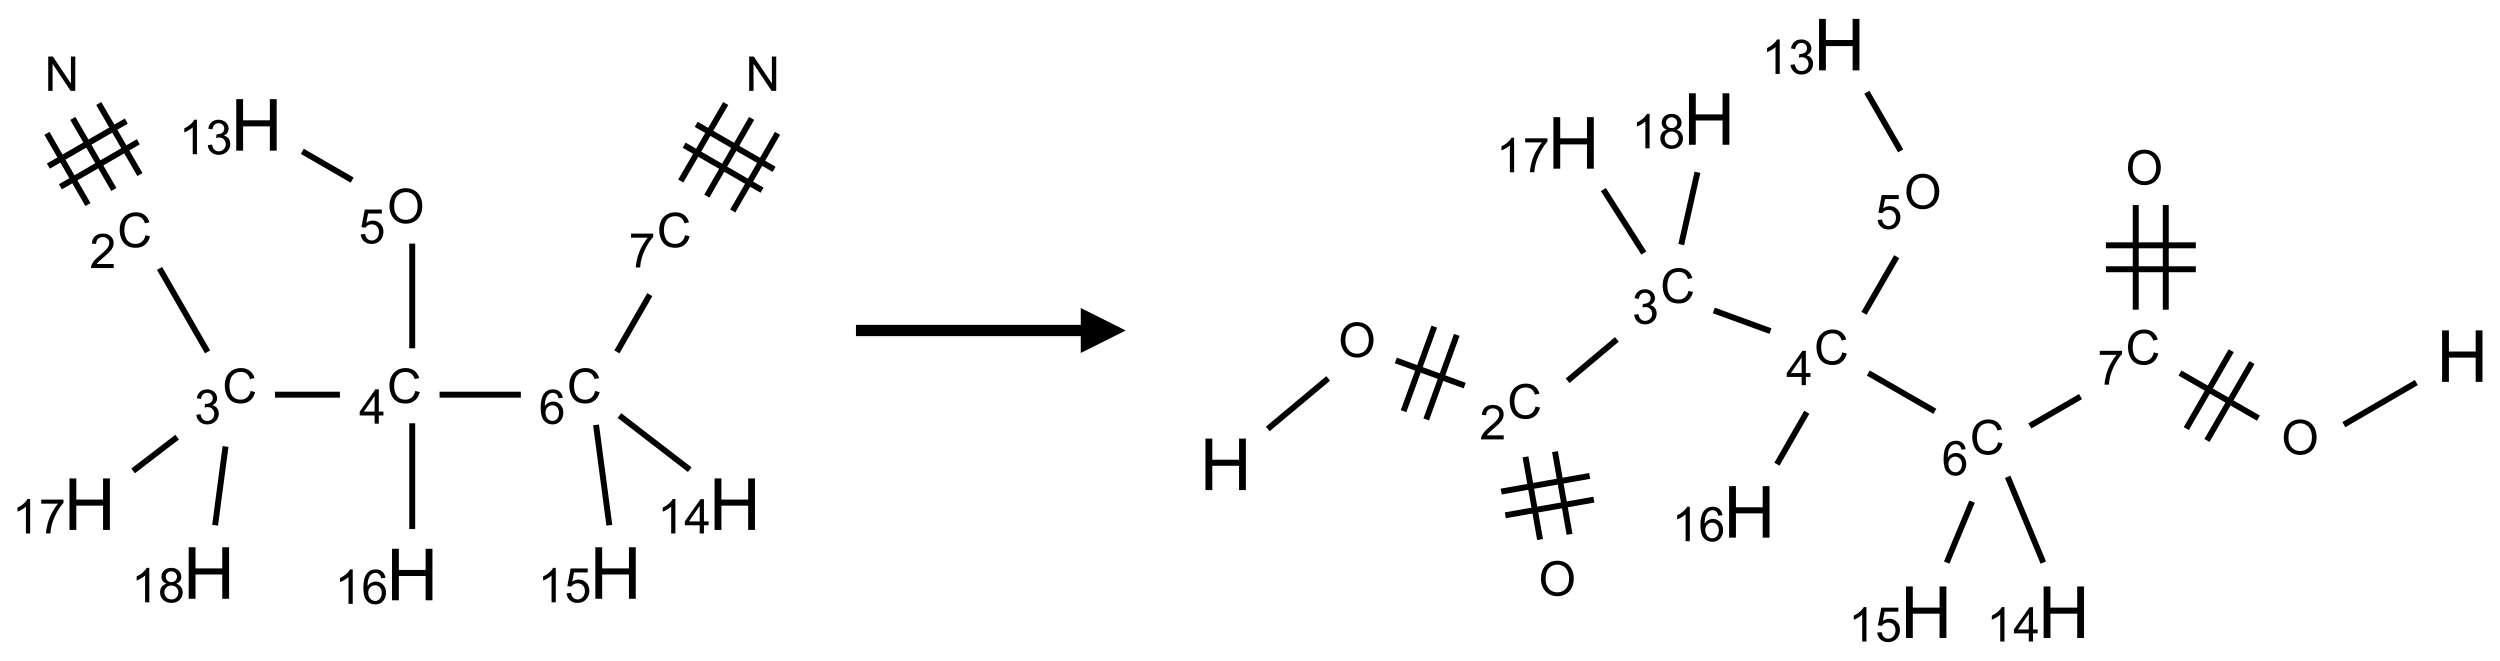 <?xml version="1.0" encoding="UTF-8"?>
<svg xmlns="http://www.w3.org/2000/svg" xmlns:xlink="http://www.w3.org/1999/xlink" width="556" height="147" viewBox="0 0 556 147">
<defs>
<g>
<g id="glyph-0-0">
<path d="M 1.332 0 L 1.332 -6.668 L 6.668 -6.668 L 6.668 0 Z M 1.5 -0.168 L 6.5 -0.168 L 6.5 -6.5 L 1.5 -6.5 Z M 1.5 -0.168 "/>
</g>
<g id="glyph-0-1">
<path d="M 0.812 0 L 0.812 -7.637 L 1.848 -7.637 L 5.859 -1.641 L 5.859 -7.637 L 6.828 -7.637 L 6.828 0 L 5.793 0 L 1.781 -6 L 1.781 0 Z M 0.812 0 "/>
</g>
<g id="glyph-0-2">
<path d="M 6.27 -2.676 L 7.281 -2.422 C 7.07 -1.594 6.688 -0.961 6.137 -0.523 C 5.586 -0.086 4.914 0.129 4.121 0.129 C 3.297 0.129 2.629 -0.039 2.113 -0.371 C 1.598 -0.707 1.203 -1.191 0.934 -1.828 C 0.664 -2.465 0.531 -3.145 0.531 -3.875 C 0.531 -4.672 0.684 -5.363 0.988 -5.957 C 1.293 -6.547 1.723 -6.996 2.285 -7.305 C 2.844 -7.613 3.461 -7.766 4.137 -7.766 C 4.898 -7.766 5.543 -7.57 6.062 -7.184 C 6.582 -6.793 6.945 -6.246 7.152 -5.543 L 6.156 -5.309 C 5.98 -5.863 5.723 -6.266 5.387 -6.52 C 5.051 -6.773 4.625 -6.902 4.113 -6.902 C 3.527 -6.902 3.039 -6.762 2.645 -6.48 C 2.25 -6.199 1.973 -5.82 1.812 -5.348 C 1.652 -4.871 1.574 -4.383 1.574 -3.879 C 1.574 -3.23 1.668 -2.664 1.855 -2.18 C 2.047 -1.695 2.34 -1.332 2.738 -1.094 C 3.137 -0.855 3.57 -0.734 4.035 -0.734 C 4.602 -0.734 5.082 -0.898 5.473 -1.223 C 5.867 -1.551 6.133 -2.035 6.27 -2.676 Z M 6.27 -2.676 "/>
</g>
<g id="glyph-0-3">
<path d="M 5.371 -0.902 L 5.371 0 L 0.324 0 C 0.316 -0.227 0.352 -0.441 0.434 -0.652 C 0.562 -0.996 0.766 -1.332 1.051 -1.668 C 1.332 -2 1.742 -2.387 2.277 -2.824 C 3.105 -3.504 3.668 -4.043 3.957 -4.441 C 4.25 -4.84 4.395 -5.215 4.395 -5.566 C 4.395 -5.938 4.262 -6.254 3.996 -6.508 C 3.73 -6.762 3.387 -6.891 2.957 -6.891 C 2.508 -6.891 2.145 -6.754 1.875 -6.484 C 1.605 -6.215 1.469 -5.84 1.465 -5.359 L 0.5 -5.457 C 0.566 -6.176 0.812 -6.727 1.246 -7.102 C 1.676 -7.477 2.254 -7.668 2.98 -7.668 C 3.711 -7.668 4.293 -7.465 4.719 -7.059 C 5.145 -6.652 5.359 -6.148 5.359 -5.547 C 5.359 -5.242 5.297 -4.941 5.172 -4.645 C 5.047 -4.352 4.84 -4.039 4.551 -3.715 C 4.262 -3.387 3.777 -2.938 3.105 -2.371 C 2.543 -1.898 2.18 -1.578 2.02 -1.41 C 1.859 -1.242 1.73 -1.07 1.625 -0.902 Z M 5.371 -0.902 "/>
</g>
<g id="glyph-0-4">
<path d="M 0.449 -2.016 L 1.387 -2.141 C 1.492 -1.609 1.676 -1.227 1.934 -0.992 C 2.191 -0.758 2.508 -0.641 2.879 -0.641 C 3.32 -0.641 3.695 -0.793 3.996 -1.098 C 4.301 -1.402 4.453 -1.781 4.453 -2.234 C 4.453 -2.664 4.312 -3.02 4.031 -3.301 C 3.75 -3.578 3.391 -3.719 2.957 -3.719 C 2.781 -3.719 2.562 -3.684 2.297 -3.613 L 2.402 -4.438 C 2.465 -4.43 2.516 -4.426 2.551 -4.426 C 2.949 -4.426 3.312 -4.531 3.629 -4.738 C 3.949 -4.949 4.109 -5.27 4.109 -5.703 C 4.109 -6.047 3.992 -6.332 3.762 -6.559 C 3.527 -6.785 3.227 -6.895 2.859 -6.895 C 2.496 -6.895 2.191 -6.781 1.949 -6.551 C 1.707 -6.324 1.547 -5.98 1.48 -5.52 L 0.543 -5.688 C 0.656 -6.316 0.918 -6.805 1.324 -7.148 C 1.73 -7.492 2.234 -7.668 2.84 -7.668 C 3.254 -7.668 3.641 -7.578 3.988 -7.398 C 4.34 -7.219 4.609 -6.977 4.793 -6.668 C 4.98 -6.359 5.074 -6.031 5.074 -5.684 C 5.074 -5.352 4.984 -5.051 4.809 -4.781 C 4.629 -4.512 4.367 -4.297 4.02 -4.137 C 4.473 -4.031 4.824 -3.816 5.074 -3.488 C 5.324 -3.16 5.449 -2.75 5.449 -2.254 C 5.449 -1.59 5.203 -1.023 4.719 -0.559 C 4.234 -0.098 3.617 0.137 2.875 0.137 C 2.203 0.137 1.648 -0.062 1.207 -0.465 C 0.762 -0.863 0.512 -1.379 0.449 -2.016 Z M 0.449 -2.016 "/>
</g>
<g id="glyph-0-5">
<path d="M 3.449 0 L 3.449 -1.828 L 0.137 -1.828 L 0.137 -2.688 L 3.621 -7.637 L 4.387 -7.637 L 4.387 -2.688 L 5.418 -2.688 L 5.418 -1.828 L 4.387 -1.828 L 4.387 0 Z M 3.449 -2.688 L 3.449 -6.129 L 1.059 -2.688 Z M 3.449 -2.688 "/>
</g>
<g id="glyph-0-6">
<path d="M 0.516 -3.719 C 0.516 -4.984 0.855 -5.977 1.535 -6.695 C 2.215 -7.414 3.094 -7.77 4.172 -7.77 C 4.875 -7.77 5.512 -7.602 6.078 -7.266 C 6.645 -6.93 7.074 -6.461 7.371 -5.855 C 7.668 -5.254 7.816 -4.57 7.816 -3.809 C 7.816 -3.035 7.66 -2.34 7.348 -1.73 C 7.035 -1.117 6.594 -0.656 6.02 -0.34 C 5.449 -0.027 4.828 0.129 4.168 0.129 C 3.449 0.129 2.805 -0.043 2.238 -0.391 C 1.672 -0.738 1.246 -1.211 0.953 -1.812 C 0.66 -2.414 0.516 -3.047 0.516 -3.719 Z M 1.559 -3.703 C 1.559 -2.781 1.805 -2.059 2.301 -1.527 C 2.793 -1 3.414 -0.734 4.16 -0.734 C 4.922 -0.734 5.547 -1 6.039 -1.535 C 6.531 -2.07 6.777 -2.828 6.777 -3.812 C 6.777 -4.434 6.672 -4.977 6.461 -5.441 C 6.25 -5.902 5.945 -6.262 5.539 -6.52 C 5.133 -6.773 4.68 -6.902 4.176 -6.902 C 3.461 -6.902 2.848 -6.656 2.332 -6.164 C 1.816 -5.672 1.559 -4.852 1.559 -3.703 Z M 1.559 -3.703 "/>
</g>
<g id="glyph-0-7">
<path d="M 0.441 -2 L 1.426 -2.082 C 1.5 -1.605 1.668 -1.242 1.934 -1.004 C 2.199 -0.762 2.52 -0.641 2.895 -0.641 C 3.348 -0.641 3.73 -0.812 4.043 -1.152 C 4.355 -1.492 4.512 -1.941 4.512 -2.504 C 4.512 -3.039 4.359 -3.461 4.059 -3.77 C 3.758 -4.078 3.367 -4.234 2.879 -4.234 C 2.578 -4.234 2.305 -4.164 2.062 -4.027 C 1.82 -3.891 1.629 -3.715 1.488 -3.496 L 0.609 -3.609 L 1.348 -7.531 L 5.145 -7.531 L 5.145 -6.637 L 2.098 -6.637 L 1.688 -4.582 C 2.145 -4.902 2.625 -5.062 3.129 -5.062 C 3.797 -5.062 4.359 -4.832 4.816 -4.371 C 5.277 -3.91 5.504 -3.312 5.504 -2.59 C 5.504 -1.898 5.305 -1.301 4.902 -0.797 C 4.41 -0.18 3.742 0.129 2.895 0.129 C 2.199 0.129 1.633 -0.062 1.195 -0.453 C 0.758 -0.844 0.504 -1.359 0.441 -2 Z M 0.441 -2 "/>
</g>
<g id="glyph-0-8">
<path d="M 3.973 0 L 3.035 0 L 3.035 -5.973 C 2.809 -5.758 2.516 -5.543 2.148 -5.328 C 1.781 -5.113 1.453 -4.953 1.16 -4.844 L 1.16 -5.75 C 1.684 -5.996 2.145 -6.297 2.535 -6.645 C 2.93 -6.996 3.207 -7.336 3.371 -7.668 L 3.973 -7.668 Z M 3.973 0 "/>
</g>
<g id="glyph-0-9">
<path d="M 5.309 -5.766 L 4.375 -5.691 C 4.293 -6.059 4.172 -6.328 4.02 -6.496 C 3.766 -6.762 3.453 -6.895 3.082 -6.895 C 2.785 -6.895 2.523 -6.812 2.297 -6.645 C 2 -6.43 1.77 -6.117 1.598 -5.703 C 1.43 -5.289 1.34 -4.703 1.332 -3.938 C 1.559 -4.281 1.836 -4.535 2.16 -4.703 C 2.488 -4.871 2.828 -4.953 3.188 -4.953 C 3.812 -4.953 4.344 -4.723 4.785 -4.262 C 5.223 -3.801 5.441 -3.207 5.441 -2.48 C 5.441 -2 5.34 -1.555 5.133 -1.145 C 4.926 -0.73 4.641 -0.418 4.281 -0.199 C 3.922 0.02 3.512 0.129 3.051 0.129 C 2.27 0.129 1.633 -0.156 1.141 -0.73 C 0.648 -1.305 0.402 -2.254 0.402 -3.574 C 0.402 -5.051 0.672 -6.121 1.219 -6.793 C 1.695 -7.375 2.336 -7.668 3.141 -7.668 C 3.742 -7.668 4.234 -7.5 4.617 -7.16 C 5 -6.824 5.23 -6.359 5.309 -5.766 Z M 1.48 -2.473 C 1.48 -2.152 1.547 -1.844 1.684 -1.547 C 1.82 -1.25 2.016 -1.027 2.262 -0.871 C 2.508 -0.719 2.766 -0.641 3.035 -0.641 C 3.434 -0.641 3.773 -0.801 4.059 -1.121 C 4.344 -1.441 4.484 -1.875 4.484 -2.422 C 4.484 -2.949 4.344 -3.367 4.062 -3.668 C 3.781 -3.973 3.426 -4.125 3 -4.125 C 2.578 -4.125 2.219 -3.973 1.922 -3.668 C 1.625 -3.363 1.48 -2.969 1.48 -2.473 Z M 1.48 -2.473 "/>
</g>
<g id="glyph-0-10">
<path d="M 0.504 -6.637 L 0.504 -7.535 L 5.449 -7.535 L 5.449 -6.809 C 4.961 -6.289 4.48 -5.602 4.004 -4.746 C 3.527 -3.887 3.156 -3.004 2.895 -2.098 C 2.707 -1.461 2.59 -0.762 2.535 0 L 1.574 0 C 1.582 -0.602 1.703 -1.328 1.926 -2.176 C 2.152 -3.027 2.477 -3.848 2.898 -4.637 C 3.32 -5.426 3.77 -6.094 4.246 -6.637 Z M 0.504 -6.637 "/>
</g>
<g id="glyph-0-11">
<path d="M 1.887 -4.141 C 1.496 -4.281 1.207 -4.484 1.02 -4.75 C 0.832 -5.016 0.738 -5.328 0.738 -5.699 C 0.738 -6.254 0.938 -6.719 1.34 -7.098 C 1.738 -7.477 2.27 -7.668 2.934 -7.668 C 3.598 -7.668 4.137 -7.473 4.543 -7.086 C 4.949 -6.699 5.152 -6.227 5.152 -5.672 C 5.152 -5.316 5.059 -5.008 4.871 -4.746 C 4.688 -4.484 4.406 -4.281 4.027 -4.141 C 4.496 -3.988 4.852 -3.742 5.098 -3.402 C 5.34 -3.062 5.465 -2.656 5.465 -2.184 C 5.465 -1.531 5.234 -0.98 4.77 -0.535 C 4.309 -0.09 3.703 0.129 2.949 0.129 C 2.195 0.129 1.586 -0.094 1.125 -0.539 C 0.664 -0.984 0.434 -1.543 0.434 -2.207 C 0.434 -2.703 0.559 -3.121 0.809 -3.457 C 1.062 -3.793 1.422 -4.02 1.887 -4.141 Z M 1.699 -5.73 C 1.699 -5.367 1.812 -5.074 2.047 -4.844 C 2.281 -4.613 2.582 -4.5 2.953 -4.5 C 3.312 -4.5 3.609 -4.613 3.84 -4.84 C 4.07 -5.066 4.188 -5.348 4.188 -5.676 C 4.188 -6.02 4.07 -6.309 3.832 -6.543 C 3.594 -6.777 3.297 -6.895 2.941 -6.895 C 2.586 -6.895 2.289 -6.781 2.051 -6.551 C 1.816 -6.324 1.699 -6.047 1.699 -5.73 Z M 1.395 -2.203 C 1.395 -1.938 1.461 -1.676 1.586 -1.426 C 1.711 -1.176 1.902 -0.984 2.152 -0.848 C 2.402 -0.711 2.672 -0.641 2.957 -0.641 C 3.406 -0.641 3.777 -0.785 4.066 -1.074 C 4.359 -1.363 4.504 -1.727 4.504 -2.172 C 4.504 -2.625 4.355 -2.996 4.055 -3.293 C 3.754 -3.586 3.379 -3.734 2.926 -3.734 C 2.484 -3.734 2.121 -3.59 1.832 -3.297 C 1.543 -3.004 1.395 -2.641 1.395 -2.203 Z M 1.395 -2.203 "/>
</g>
<g id="glyph-1-0">
<path d="M 2 0 L 2 -10 L 10 -10 L 10 0 Z M 2.25 -0.25 L 9.75 -0.25 L 9.75 -9.75 L 2.25 -9.75 Z M 2.25 -0.25 "/>
</g>
<g id="glyph-1-1">
<path d="M 1.281 0 L 1.281 -11.453 L 2.797 -11.453 L 2.797 -6.75 L 8.75 -6.75 L 8.75 -11.453 L 10.266 -11.453 L 10.266 0 L 8.75 0 L 8.75 -5.398 L 2.797 -5.398 L 2.797 0 Z M 1.281 0 "/>
</g>
</g>
</defs>
<path fill="none" stroke-width="0.033" stroke-linecap="butt" stroke-linejoin="miter" stroke="rgb(0%, 0%, 0%)" stroke-opacity="1" stroke-miterlimit="10" d="M 0.113 0.196 L 0.341 0.591 " transform="matrix(40, 0, 0, 40, 11.678, 18.496)"/>
<path fill="none" stroke-width="0.033" stroke-linecap="butt" stroke-linejoin="miter" stroke="rgb(0%, 0%, 0%)" stroke-opacity="1" stroke-miterlimit="10" d="M -0.031 0.279 L 0.197 0.675 " transform="matrix(40, 0, 0, 40, 11.678, 18.496)"/>
<path fill="none" stroke-width="0.033" stroke-linecap="butt" stroke-linejoin="miter" stroke="rgb(0%, 0%, 0%)" stroke-opacity="1" stroke-miterlimit="10" d="M 0.257 0.113 L 0.486 0.508 " transform="matrix(40, 0, 0, 40, 11.678, 18.496)"/>
<path fill="none" stroke-width="0.033" stroke-linecap="butt" stroke-linejoin="miter" stroke="rgb(0%, 0%, 0%)" stroke-opacity="1" stroke-miterlimit="10" d="M 0.044 0.576 L 0.477 0.326 " transform="matrix(40, 0, 0, 40, 11.678, 18.496)"/>
<path fill="none" stroke-width="0.033" stroke-linecap="butt" stroke-linejoin="miter" stroke="rgb(0%, 0%, 0%)" stroke-opacity="1" stroke-miterlimit="10" d="M -0.023 0.461 L 0.41 0.211 " transform="matrix(40, 0, 0, 40, 11.678, 18.496)"/>
<path fill="none" stroke-width="0.033" stroke-linecap="butt" stroke-linejoin="miter" stroke="rgb(0%, 0%, 0%)" stroke-opacity="1" stroke-miterlimit="10" d="M 0.595 1.03 L 0.862 1.494 " transform="matrix(40, 0, 0, 40, 11.678, 18.496)"/>
<path fill="none" stroke-width="0.033" stroke-linecap="butt" stroke-linejoin="miter" stroke="rgb(0%, 0%, 0%)" stroke-opacity="1" stroke-miterlimit="10" d="M 1.237 1.732 L 1.598 1.732 " transform="matrix(40, 0, 0, 40, 11.678, 18.496)"/>
<path fill="none" stroke-width="0.033" stroke-linecap="butt" stroke-linejoin="miter" stroke="rgb(0%, 0%, 0%)" stroke-opacity="1" stroke-miterlimit="10" d="M 2 1.474 L 2 0.892 " transform="matrix(40, 0, 0, 40, 11.678, 18.496)"/>
<path fill="none" stroke-width="0.033" stroke-linecap="butt" stroke-linejoin="miter" stroke="rgb(0%, 0%, 0%)" stroke-opacity="1" stroke-miterlimit="10" d="M 1.666 0.539 L 1.389 0.379 " transform="matrix(40, 0, 0, 40, 11.678, 18.496)"/>
<path fill="none" stroke-width="0.033" stroke-linecap="butt" stroke-linejoin="miter" stroke="rgb(0%, 0%, 0%)" stroke-opacity="1" stroke-miterlimit="10" d="M 2.152 1.732 L 2.604 1.732 " transform="matrix(40, 0, 0, 40, 11.678, 18.496)"/>
<path fill="none" stroke-width="0.033" stroke-linecap="butt" stroke-linejoin="miter" stroke="rgb(0%, 0%, 0%)" stroke-opacity="1" stroke-miterlimit="10" d="M 3.138 1.494 L 3.321 1.176 " transform="matrix(40, 0, 0, 40, 11.678, 18.496)"/>
<path fill="none" stroke-width="0.033" stroke-linecap="butt" stroke-linejoin="miter" stroke="rgb(0%, 0%, 0%)" stroke-opacity="1" stroke-miterlimit="10" d="M 3.638 0.628 L 3.887 0.196 " transform="matrix(40, 0, 0, 40, 11.678, 18.496)"/>
<path fill="none" stroke-width="0.033" stroke-linecap="butt" stroke-linejoin="miter" stroke="rgb(0%, 0%, 0%)" stroke-opacity="1" stroke-miterlimit="10" d="M 3.782 0.711 L 4.031 0.279 " transform="matrix(40, 0, 0, 40, 11.678, 18.496)"/>
<path fill="none" stroke-width="0.033" stroke-linecap="butt" stroke-linejoin="miter" stroke="rgb(0%, 0%, 0%)" stroke-opacity="1" stroke-miterlimit="10" d="M 3.493 0.544 L 3.743 0.113 " transform="matrix(40, 0, 0, 40, 11.678, 18.496)"/>
<path fill="none" stroke-width="0.033" stroke-linecap="butt" stroke-linejoin="miter" stroke="rgb(0%, 0%, 0%)" stroke-opacity="1" stroke-miterlimit="10" d="M 4.012 0.479 L 3.579 0.229 " transform="matrix(40, 0, 0, 40, 11.678, 18.496)"/>
<path fill="none" stroke-width="0.033" stroke-linecap="butt" stroke-linejoin="miter" stroke="rgb(0%, 0%, 0%)" stroke-opacity="1" stroke-miterlimit="10" d="M 3.945 0.595 L 3.512 0.345 " transform="matrix(40, 0, 0, 40, 11.678, 18.496)"/>
<path fill="none" stroke-width="0.033" stroke-linecap="butt" stroke-linejoin="miter" stroke="rgb(0%, 0%, 0%)" stroke-opacity="1" stroke-miterlimit="10" d="M 3.152 1.848 L 3.543 2.149 " transform="matrix(40, 0, 0, 40, 11.678, 18.496)"/>
<path fill="none" stroke-width="0.033" stroke-linecap="butt" stroke-linejoin="miter" stroke="rgb(0%, 0%, 0%)" stroke-opacity="1" stroke-miterlimit="10" d="M 3.022 1.9 L 3.096 2.458 " transform="matrix(40, 0, 0, 40, 11.678, 18.496)"/>
<path fill="none" stroke-width="0.033" stroke-linecap="butt" stroke-linejoin="miter" stroke="rgb(0%, 0%, 0%)" stroke-opacity="1" stroke-miterlimit="10" d="M 2 1.891 L 2 2.479 " transform="matrix(40, 0, 0, 40, 11.678, 18.496)"/>
<path fill="none" stroke-width="0.033" stroke-linecap="butt" stroke-linejoin="miter" stroke="rgb(0%, 0%, 0%)" stroke-opacity="1" stroke-miterlimit="10" d="M 0.693 1.968 L 0.448 2.156 " transform="matrix(40, 0, 0, 40, 11.678, 18.496)"/>
<path fill="none" stroke-width="0.033" stroke-linecap="butt" stroke-linejoin="miter" stroke="rgb(0%, 0%, 0%)" stroke-opacity="1" stroke-miterlimit="10" d="M 0.962 2.02 L 0.904 2.458 " transform="matrix(40, 0, 0, 40, 11.678, 18.496)"/>
<g fill="rgb(0%, 0%, 0%)" fill-opacity="1">
<use xlink:href="#glyph-0-1" x="9.914" y="20.207"/>
</g>
<g fill="rgb(0%, 0%, 0%)" fill-opacity="1">
<use xlink:href="#glyph-0-2" x="26.086" y="54.98"/>
</g>
<g fill="rgb(0%, 0%, 0%)" fill-opacity="1">
<use xlink:href="#glyph-0-3" x="19.914" y="59.617"/>
</g>
<g fill="rgb(0%, 0%, 0%)" fill-opacity="1">
<use xlink:href="#glyph-0-2" x="49.461" y="89.621"/>
</g>
<g fill="rgb(0%, 0%, 0%)" fill-opacity="1">
<use xlink:href="#glyph-0-4" x="43.207" y="94.258"/>
</g>
<g fill="rgb(0%, 0%, 0%)" fill-opacity="1">
<use xlink:href="#glyph-0-2" x="86.086" y="89.621"/>
</g>
<g fill="rgb(0%, 0%, 0%)" fill-opacity="1">
<use xlink:href="#glyph-0-5" x="79.863" y="94.227"/>
</g>
<g fill="rgb(0%, 0%, 0%)" fill-opacity="1">
<use xlink:href="#glyph-0-6" x="86.102" y="49.625"/>
</g>
<g fill="rgb(0%, 0%, 0%)" fill-opacity="1">
<use xlink:href="#glyph-0-7" x="79.773" y="54.125"/>
</g>
<g fill="rgb(0%, 0%, 0%)" fill-opacity="1">
<use xlink:href="#glyph-1-1" x="51.266" y="33.504"/>
</g>
<g fill="rgb(0%, 0%, 0%)" fill-opacity="1">
<use xlink:href="#glyph-0-8" x="39.828" y="34.297"/>
<use xlink:href="#glyph-0-4" x="45.76" y="34.297"/>
</g>
<g fill="rgb(0%, 0%, 0%)" fill-opacity="1">
<use xlink:href="#glyph-0-2" x="126.086" y="89.621"/>
</g>
<g fill="rgb(0%, 0%, 0%)" fill-opacity="1">
<use xlink:href="#glyph-0-9" x="119.84" y="94.258"/>
</g>
<g fill="rgb(0%, 0%, 0%)" fill-opacity="1">
<use xlink:href="#glyph-0-2" x="146.086" y="54.98"/>
</g>
<g fill="rgb(0%, 0%, 0%)" fill-opacity="1">
<use xlink:href="#glyph-0-10" x="139.832" y="59.488"/>
</g>
<g fill="rgb(0%, 0%, 0%)" fill-opacity="1">
<use xlink:href="#glyph-0-1" x="165.805" y="20.207"/>
</g>
<g fill="rgb(0%, 0%, 0%)" fill-opacity="1">
<use xlink:href="#glyph-1-1" x="157.641" y="117.855"/>
</g>
<g fill="rgb(0%, 0%, 0%)" fill-opacity="1">
<use xlink:href="#glyph-0-8" x="146.234" y="118.648"/>
<use xlink:href="#glyph-0-5" x="152.167" y="118.648"/>
</g>
<g fill="rgb(0%, 0%, 0%)" fill-opacity="1">
<use xlink:href="#glyph-1-1" x="131.125" y="133.164"/>
</g>
<g fill="rgb(0%, 0%, 0%)" fill-opacity="1">
<use xlink:href="#glyph-0-8" x="119.633" y="133.957"/>
<use xlink:href="#glyph-0-7" x="125.565" y="133.957"/>
</g>
<g fill="rgb(0%, 0%, 0%)" fill-opacity="1">
<use xlink:href="#glyph-1-1" x="85.906" y="133.504"/>
</g>
<g fill="rgb(0%, 0%, 0%)" fill-opacity="1">
<use xlink:href="#glyph-0-8" x="74.477" y="134.297"/>
<use xlink:href="#glyph-0-9" x="80.409" y="134.297"/>
</g>
<g fill="rgb(0%, 0%, 0%)" fill-opacity="1">
<use xlink:href="#glyph-1-1" x="14.172" y="117.855"/>
</g>
<g fill="rgb(0%, 0%, 0%)" fill-opacity="1">
<use xlink:href="#glyph-0-8" x="2.734" y="118.648"/>
<use xlink:href="#glyph-0-10" x="8.667" y="118.648"/>
</g>
<g fill="rgb(0%, 0%, 0%)" fill-opacity="1">
<use xlink:href="#glyph-1-1" x="40.684" y="133.164"/>
</g>
<g fill="rgb(0%, 0%, 0%)" fill-opacity="1">
<use xlink:href="#glyph-0-8" x="29.234" y="133.957"/>
<use xlink:href="#glyph-0-11" x="35.167" y="133.957"/>
</g>
<path fill-rule="nonzero" fill="rgb(0%, 0%, 0%)" fill-opacity="1" d="M 190.363 74.75 L 240.363 74.75 L 240.363 78.5 L 250.363 73.5 L 240.363 68.5 L 240.363 72.25 L 190.363 72.25 "/>
<path fill="none" stroke-width="0.033" stroke-linecap="butt" stroke-linejoin="miter" stroke="rgb(0%, 0%, 0%)" stroke-opacity="1" stroke-miterlimit="10" d="M 0.234 2.137 L 0.57 1.856 " transform="matrix(40, 0, 0, 40, 272.588, 9.92)"/>
<path fill="none" stroke-width="0.033" stroke-linecap="butt" stroke-linejoin="miter" stroke="rgb(0%, 0%, 0%)" stroke-opacity="1" stroke-miterlimit="10" d="M 0.946 1.756 L 1.329 1.896 " transform="matrix(40, 0, 0, 40, 272.588, 9.92)"/>
<path fill="none" stroke-width="0.033" stroke-linecap="butt" stroke-linejoin="miter" stroke="rgb(0%, 0%, 0%)" stroke-opacity="1" stroke-miterlimit="10" d="M 1.115 2.084 L 1.285 1.614 " transform="matrix(40, 0, 0, 40, 272.588, 9.92)"/>
<path fill="none" stroke-width="0.033" stroke-linecap="butt" stroke-linejoin="miter" stroke="rgb(0%, 0%, 0%)" stroke-opacity="1" stroke-miterlimit="10" d="M 0.989 2.038 L 1.16 1.568 " transform="matrix(40, 0, 0, 40, 272.588, 9.92)"/>
<path fill="none" stroke-width="0.033" stroke-linecap="butt" stroke-linejoin="miter" stroke="rgb(0%, 0%, 0%)" stroke-opacity="1" stroke-miterlimit="10" d="M 1.667 2.292 L 1.748 2.752 " transform="matrix(40, 0, 0, 40, 272.588, 9.92)"/>
<path fill="none" stroke-width="0.033" stroke-linecap="butt" stroke-linejoin="miter" stroke="rgb(0%, 0%, 0%)" stroke-opacity="1" stroke-miterlimit="10" d="M 1.831 2.263 L 1.912 2.723 " transform="matrix(40, 0, 0, 40, 272.588, 9.92)"/>
<path fill="none" stroke-width="0.033" stroke-linecap="butt" stroke-linejoin="miter" stroke="rgb(0%, 0%, 0%)" stroke-opacity="1" stroke-miterlimit="10" d="M 1.555 2.617 L 2.047 2.53 " transform="matrix(40, 0, 0, 40, 272.588, 9.92)"/>
<path fill="none" stroke-width="0.033" stroke-linecap="butt" stroke-linejoin="miter" stroke="rgb(0%, 0%, 0%)" stroke-opacity="1" stroke-miterlimit="10" d="M 1.532 2.485 L 2.024 2.398 " transform="matrix(40, 0, 0, 40, 272.588, 9.92)"/>
<path fill="none" stroke-width="0.033" stroke-linecap="butt" stroke-linejoin="miter" stroke="rgb(0%, 0%, 0%)" stroke-opacity="1" stroke-miterlimit="10" d="M 1.901 1.869 L 2.175 1.639 " transform="matrix(40, 0, 0, 40, 272.588, 9.92)"/>
<path fill="none" stroke-width="0.033" stroke-linecap="butt" stroke-linejoin="miter" stroke="rgb(0%, 0%, 0%)" stroke-opacity="1" stroke-miterlimit="10" d="M 2.714 1.478 L 3.029 1.593 " transform="matrix(40, 0, 0, 40, 272.588, 9.92)"/>
<path fill="none" stroke-width="0.033" stroke-linecap="butt" stroke-linejoin="miter" stroke="rgb(0%, 0%, 0%)" stroke-opacity="1" stroke-miterlimit="10" d="M 3.549 1.494 L 3.731 1.179 " transform="matrix(40, 0, 0, 40, 272.588, 9.92)"/>
<path fill="none" stroke-width="0.033" stroke-linecap="butt" stroke-linejoin="miter" stroke="rgb(0%, 0%, 0%)" stroke-opacity="1" stroke-miterlimit="10" d="M 3.753 0.591 L 3.565 0.265 " transform="matrix(40, 0, 0, 40, 272.588, 9.92)"/>
<path fill="none" stroke-width="0.033" stroke-linecap="butt" stroke-linejoin="miter" stroke="rgb(0%, 0%, 0%)" stroke-opacity="1" stroke-miterlimit="10" d="M 3.573 1.826 L 3.943 2.039 " transform="matrix(40, 0, 0, 40, 272.588, 9.92)"/>
<path fill="none" stroke-width="0.033" stroke-linecap="butt" stroke-linejoin="miter" stroke="rgb(0%, 0%, 0%)" stroke-opacity="1" stroke-miterlimit="10" d="M 4.471 2.12 L 4.753 1.957 " transform="matrix(40, 0, 0, 40, 272.588, 9.92)"/>
<path fill="none" stroke-width="0.033" stroke-linecap="butt" stroke-linejoin="miter" stroke="rgb(0%, 0%, 0%)" stroke-opacity="1" stroke-miterlimit="10" d="M 5.227 1.474 L 5.227 0.892 " transform="matrix(40, 0, 0, 40, 272.588, 9.92)"/>
<path fill="none" stroke-width="0.033" stroke-linecap="butt" stroke-linejoin="miter" stroke="rgb(0%, 0%, 0%)" stroke-opacity="1" stroke-miterlimit="10" d="M 5.06 1.474 L 5.06 0.892 " transform="matrix(40, 0, 0, 40, 272.588, 9.92)"/>
<path fill="none" stroke-width="0.033" stroke-linecap="butt" stroke-linejoin="miter" stroke="rgb(0%, 0%, 0%)" stroke-opacity="1" stroke-miterlimit="10" d="M 5.394 1.116 L 4.894 1.116 " transform="matrix(40, 0, 0, 40, 272.588, 9.92)"/>
<path fill="none" stroke-width="0.033" stroke-linecap="butt" stroke-linejoin="miter" stroke="rgb(0%, 0%, 0%)" stroke-opacity="1" stroke-miterlimit="10" d="M 5.394 1.249 L 4.894 1.249 " transform="matrix(40, 0, 0, 40, 272.588, 9.92)"/>
<path fill="none" stroke-width="0.033" stroke-linecap="butt" stroke-linejoin="miter" stroke="rgb(0%, 0%, 0%)" stroke-opacity="1" stroke-miterlimit="10" d="M 5.306 1.826 L 5.742 2.077 " transform="matrix(40, 0, 0, 40, 272.588, 9.92)"/>
<path fill="none" stroke-width="0.033" stroke-linecap="butt" stroke-linejoin="miter" stroke="rgb(0%, 0%, 0%)" stroke-opacity="1" stroke-miterlimit="10" d="M 5.456 2.201 L 5.706 1.768 " transform="matrix(40, 0, 0, 40, 272.588, 9.92)"/>
<path fill="none" stroke-width="0.033" stroke-linecap="butt" stroke-linejoin="miter" stroke="rgb(0%, 0%, 0%)" stroke-opacity="1" stroke-miterlimit="10" d="M 5.341 2.135 L 5.591 1.702 " transform="matrix(40, 0, 0, 40, 272.588, 9.92)"/>
<path fill="none" stroke-width="0.033" stroke-linecap="butt" stroke-linejoin="miter" stroke="rgb(0%, 0%, 0%)" stroke-opacity="1" stroke-miterlimit="10" d="M 6.217 2.113 L 6.62 1.879 " transform="matrix(40, 0, 0, 40, 272.588, 9.92)"/>
<path fill="none" stroke-width="0.033" stroke-linecap="butt" stroke-linejoin="miter" stroke="rgb(0%, 0%, 0%)" stroke-opacity="1" stroke-miterlimit="10" d="M 4.348 2.403 L 4.546 2.88 " transform="matrix(40, 0, 0, 40, 272.588, 9.92)"/>
<path fill="none" stroke-width="0.033" stroke-linecap="butt" stroke-linejoin="miter" stroke="rgb(0%, 0%, 0%)" stroke-opacity="1" stroke-miterlimit="10" d="M 4.15 2.541 L 4.009 2.88 " transform="matrix(40, 0, 0, 40, 272.588, 9.92)"/>
<path fill="none" stroke-width="0.033" stroke-linecap="butt" stroke-linejoin="miter" stroke="rgb(0%, 0%, 0%)" stroke-opacity="1" stroke-miterlimit="10" d="M 3.231 2.044 L 3.065 2.333 " transform="matrix(40, 0, 0, 40, 272.588, 9.92)"/>
<path fill="none" stroke-width="0.033" stroke-linecap="butt" stroke-linejoin="miter" stroke="rgb(0%, 0%, 0%)" stroke-opacity="1" stroke-miterlimit="10" d="M 2.325 1.159 L 2.1 0.806 " transform="matrix(40, 0, 0, 40, 272.588, 9.92)"/>
<path fill="none" stroke-width="0.033" stroke-linecap="butt" stroke-linejoin="miter" stroke="rgb(0%, 0%, 0%)" stroke-opacity="1" stroke-miterlimit="10" d="M 2.533 1.112 L 2.623 0.71 " transform="matrix(40, 0, 0, 40, 272.588, 9.92)"/>
<g fill="rgb(0%, 0%, 0%)" fill-opacity="1">
<use xlink:href="#glyph-1-1" x="266.816" y="108.992"/>
</g>
<g fill="rgb(0%, 0%, 0%)" fill-opacity="1">
<use xlink:href="#glyph-0-6" x="297.652" y="79.402"/>
</g>
<g fill="rgb(0%, 0%, 0%)" fill-opacity="1">
<use xlink:href="#glyph-0-2" x="335.227" y="93.078"/>
</g>
<g fill="rgb(0%, 0%, 0%)" fill-opacity="1">
<use xlink:href="#glyph-0-3" x="329.055" y="97.715"/>
</g>
<g fill="rgb(0%, 0%, 0%)" fill-opacity="1">
<use xlink:href="#glyph-0-6" x="342.188" y="132.473"/>
</g>
<g fill="rgb(0%, 0%, 0%)" fill-opacity="1">
<use xlink:href="#glyph-0-2" x="369.242" y="67.367"/>
</g>
<g fill="rgb(0%, 0%, 0%)" fill-opacity="1">
<use xlink:href="#glyph-0-4" x="362.988" y="72"/>
</g>
<g fill="rgb(0%, 0%, 0%)" fill-opacity="1">
<use xlink:href="#glyph-0-2" x="403.453" y="81.047"/>
</g>
<g fill="rgb(0%, 0%, 0%)" fill-opacity="1">
<use xlink:href="#glyph-0-5" x="397.234" y="85.652"/>
</g>
<g fill="rgb(0%, 0%, 0%)" fill-opacity="1">
<use xlink:href="#glyph-0-6" x="423.469" y="46.41"/>
</g>
<g fill="rgb(0%, 0%, 0%)" fill-opacity="1">
<use xlink:href="#glyph-0-7" x="417.145" y="50.91"/>
</g>
<g fill="rgb(0%, 0%, 0%)" fill-opacity="1">
<use xlink:href="#glyph-1-1" x="403.273" y="15.648"/>
</g>
<g fill="rgb(0%, 0%, 0%)" fill-opacity="1">
<use xlink:href="#glyph-0-8" x="391.84" y="16.441"/>
<use xlink:href="#glyph-0-4" x="397.772" y="16.441"/>
</g>
<g fill="rgb(0%, 0%, 0%)" fill-opacity="1">
<use xlink:href="#glyph-0-2" x="438.094" y="101.047"/>
</g>
<g fill="rgb(0%, 0%, 0%)" fill-opacity="1">
<use xlink:href="#glyph-0-9" x="431.848" y="105.684"/>
</g>
<g fill="rgb(0%, 0%, 0%)" fill-opacity="1">
<use xlink:href="#glyph-0-2" x="472.734" y="81.047"/>
</g>
<g fill="rgb(0%, 0%, 0%)" fill-opacity="1">
<use xlink:href="#glyph-0-10" x="466.484" y="85.555"/>
</g>
<g fill="rgb(0%, 0%, 0%)" fill-opacity="1">
<use xlink:href="#glyph-0-6" x="472.75" y="41.051"/>
</g>
<g fill="rgb(0%, 0%, 0%)" fill-opacity="1">
<use xlink:href="#glyph-0-6" x="507.395" y="101.051"/>
</g>
<g fill="rgb(0%, 0%, 0%)" fill-opacity="1">
<use xlink:href="#glyph-1-1" x="541.84" y="84.93"/>
</g>
<g fill="rgb(0%, 0%, 0%)" fill-opacity="1">
<use xlink:href="#glyph-1-1" x="453.223" y="141.883"/>
</g>
<g fill="rgb(0%, 0%, 0%)" fill-opacity="1">
<use xlink:href="#glyph-0-8" x="441.82" y="142.676"/>
<use xlink:href="#glyph-0-5" x="447.753" y="142.676"/>
</g>
<g fill="rgb(0%, 0%, 0%)" fill-opacity="1">
<use xlink:href="#glyph-1-1" x="422.609" y="141.883"/>
</g>
<g fill="rgb(0%, 0%, 0%)" fill-opacity="1">
<use xlink:href="#glyph-0-8" x="411.117" y="142.676"/>
<use xlink:href="#glyph-0-7" x="417.049" y="142.676"/>
</g>
<g fill="rgb(0%, 0%, 0%)" fill-opacity="1">
<use xlink:href="#glyph-1-1" x="383.273" y="119.57"/>
</g>
<g fill="rgb(0%, 0%, 0%)" fill-opacity="1">
<use xlink:href="#glyph-0-8" x="371.844" y="120.363"/>
<use xlink:href="#glyph-0-9" x="377.776" y="120.363"/>
</g>
<g fill="rgb(0%, 0%, 0%)" fill-opacity="1">
<use xlink:href="#glyph-1-1" x="344.195" y="37.512"/>
</g>
<g fill="rgb(0%, 0%, 0%)" fill-opacity="1">
<use xlink:href="#glyph-0-8" x="332.762" y="38.305"/>
<use xlink:href="#glyph-0-10" x="338.694" y="38.305"/>
</g>
<g fill="rgb(0%, 0%, 0%)" fill-opacity="1">
<use xlink:href="#glyph-1-1" x="374.344" y="32.195"/>
</g>
<g fill="rgb(0%, 0%, 0%)" fill-opacity="1">
<use xlink:href="#glyph-0-8" x="362.895" y="32.988"/>
<use xlink:href="#glyph-0-11" x="368.827" y="32.988"/>
</g>
</svg>

